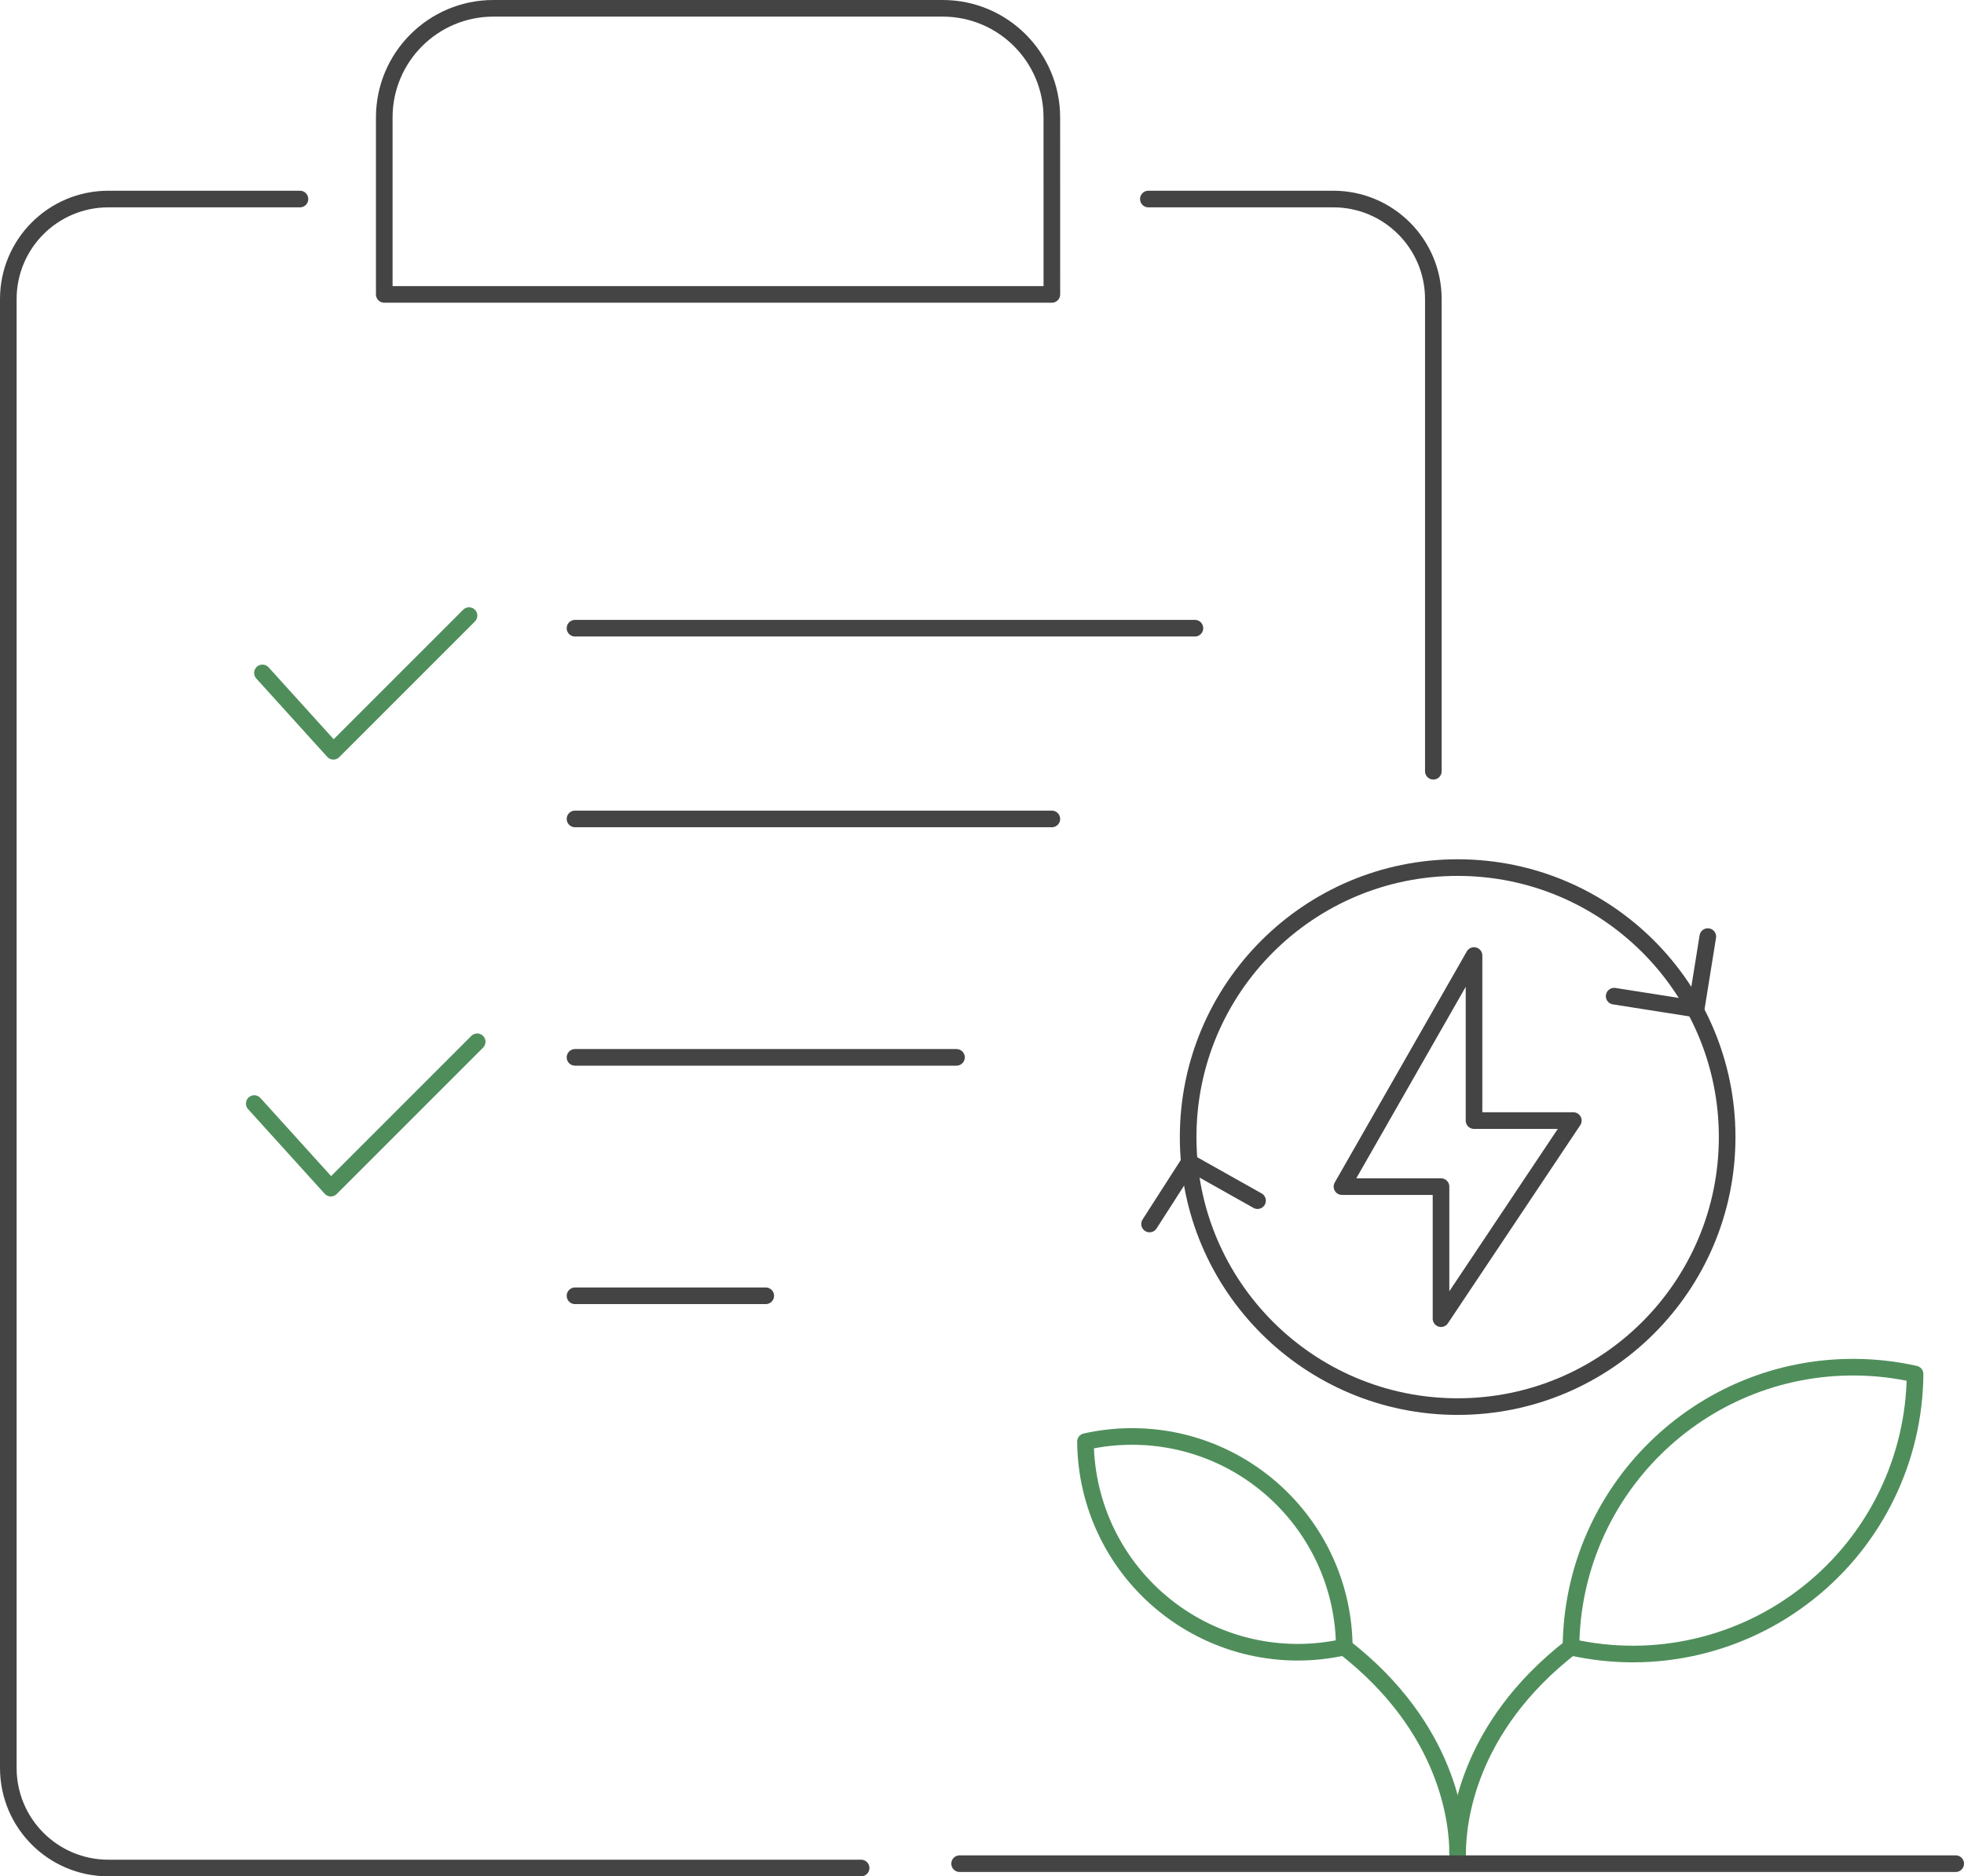 <?xml version="1.0" encoding="UTF-8"?>
<svg id="Layer_1" data-name="Layer 1" xmlns="http://www.w3.org/2000/svg" viewBox="0 0 236.347 225.797">
  <g id="Group_1159" data-name="Group 1159">
    <path id="Path_9242" data-name="Path 9242" d="M30.597,132.804l9.214,10.178,17.614-17.614" fill="none" stroke="#4f8e5b" stroke-linecap="round" stroke-linejoin="round" stroke-width="2"/>
    <path id="Path_9243" data-name="Path 9243" d="M31.582,80.978l8.537,9.429,16.324-16.324" fill="none" stroke="#4f8e5b" stroke-linecap="round" stroke-linejoin="round" stroke-width="2"/>
    <g id="Group_1155" data-name="Group 1155">
      <circle id="Ellipse_132" data-name="Ellipse 132" cx="175.413" cy="136.838" r="32.432" fill="none" stroke="#444" stroke-linecap="round" stroke-linejoin="round" stroke-width="2"/>
      <path id="Path_9244" data-name="Path 9244" d="M177.384,134.852v-19.864l-15.891,27.809h11.918v15.891l15.923-23.837h-11.95Z" fill="none" stroke="#444" stroke-linecap="round" stroke-linejoin="round" stroke-width="2"/>
    </g>
    <g id="Group_1157" data-name="Group 1157">
      <path id="Path_9245" data-name="Path 9245" d="M217.607,191.677c-8.037,6.392-18.537,8.797-28.555,6.54,.152-18.758,15.483-33.841,34.241-33.689,2.411,.02,4.813,.296,7.166,.824-.076,10.268-4.802,19.949-12.851,26.325Z" fill="none" stroke="#4f8e5b" stroke-linecap="round" stroke-linejoin="round" stroke-width="2"/>
      <path id="Path_9246" data-name="Path 9246" d="M140.292,193.288c6.046,4.808,13.944,6.617,21.48,4.919-.114-14.11-11.645-25.456-25.755-25.342-1.814,.015-3.621,.223-5.391,.62,.056,7.724,3.611,15.007,9.666,19.803Z" fill="none" stroke="#4f8e5b" stroke-linecap="round" stroke-linejoin="round" stroke-width="2"/>
      <g id="Group_1156" data-name="Group 1156">
        <path id="Path_9247" data-name="Path 9247" d="M175.412,223.021c0-3.724-1.116-15.062-13.64-24.813" fill="none" stroke="#4f8e5b" stroke-linecap="round" stroke-linejoin="round" stroke-width="2"/>
        <path id="Path_9248" data-name="Path 9248" d="M189.051,198.208c-12.524,9.751-13.64,21.089-13.64,24.813" fill="none" stroke="#4f8e5b" stroke-linecap="round" stroke-linejoin="round" stroke-width="2"/>
      </g>
    </g>
    <g id="Group_1158" data-name="Group 1158">
      <path id="Path_9249" data-name="Path 9249" d="M103.626,224.797H13.039c-6.649,0-12.039-5.39-12.039-12.039V35.991c0-6.649,5.39-12.039,12.039-12.039h23.057" fill="none" stroke="#444" stroke-linecap="round" stroke-linejoin="round" stroke-width="2"/>
      <path id="Path_9250" data-name="Path 9250" d="M138.193,23.952h22.257c6.649,.001,12.038,5.39,12.038,12.039v56.822" fill="none" stroke="#444" stroke-linecap="round" stroke-linejoin="round" stroke-width="2"/>
      <path id="Path_9251" data-name="Path 9251" d="M126.58,35.429H46.242V14.136c0-7.255,5.881-13.136,13.136-13.136h54.063c7.255,0,13.136,5.881,13.136,13.136l.003,21.292Z" fill="none" stroke="#444" stroke-linecap="round" stroke-linejoin="round" stroke-width="2"/>
      <line id="Line_87" data-name="Line 87" x1="69.196" y1="75.598" x2="143.796" y2="75.598" fill="none" stroke="#444" stroke-linecap="round" stroke-linejoin="round" stroke-width="2"/>
      <line id="Line_88" data-name="Line 88" x1="69.196" y1="98.551" x2="126.58" y2="98.551" fill="none" stroke="#444" stroke-linecap="round" stroke-linejoin="round" stroke-width="2"/>
      <line id="Line_89" data-name="Line 89" x1="69.196" y1="127.243" x2="115.103" y2="127.243" fill="none" stroke="#444" stroke-linecap="round" stroke-linejoin="round" stroke-width="2"/>
      <line id="Line_90" data-name="Line 90" x1="69.196" y1="155.935" x2="92.15" y2="155.935" fill="none" stroke="#444" stroke-linecap="round" stroke-linejoin="round" stroke-width="2"/>
      <line id="Line_91" data-name="Line 91" x1="115.478" y1="224.275" x2="235.347" y2="224.275" fill="none" stroke="#444" stroke-linecap="round" stroke-linejoin="round" stroke-width="2"/>
    </g>
  </g>
  <g id="Group_1163" data-name="Group 1163">
    <path id="Path_9261" data-name="Path 9261" d="M194.248,119.879l9.868,1.55,1.401-8.717" fill="none" stroke="#444" stroke-linecap="round" stroke-linejoin="round" stroke-width="2"/>
  </g>
  <g id="Group_1164" data-name="Group 1164">
    <path id="Path_9262" data-name="Path 9262" d="M151.33,144.486l-8.222-4.62-4.77,7.429" fill="none" stroke="#444" stroke-linecap="round" stroke-linejoin="round" stroke-width="2"/>
  </g>
</svg>